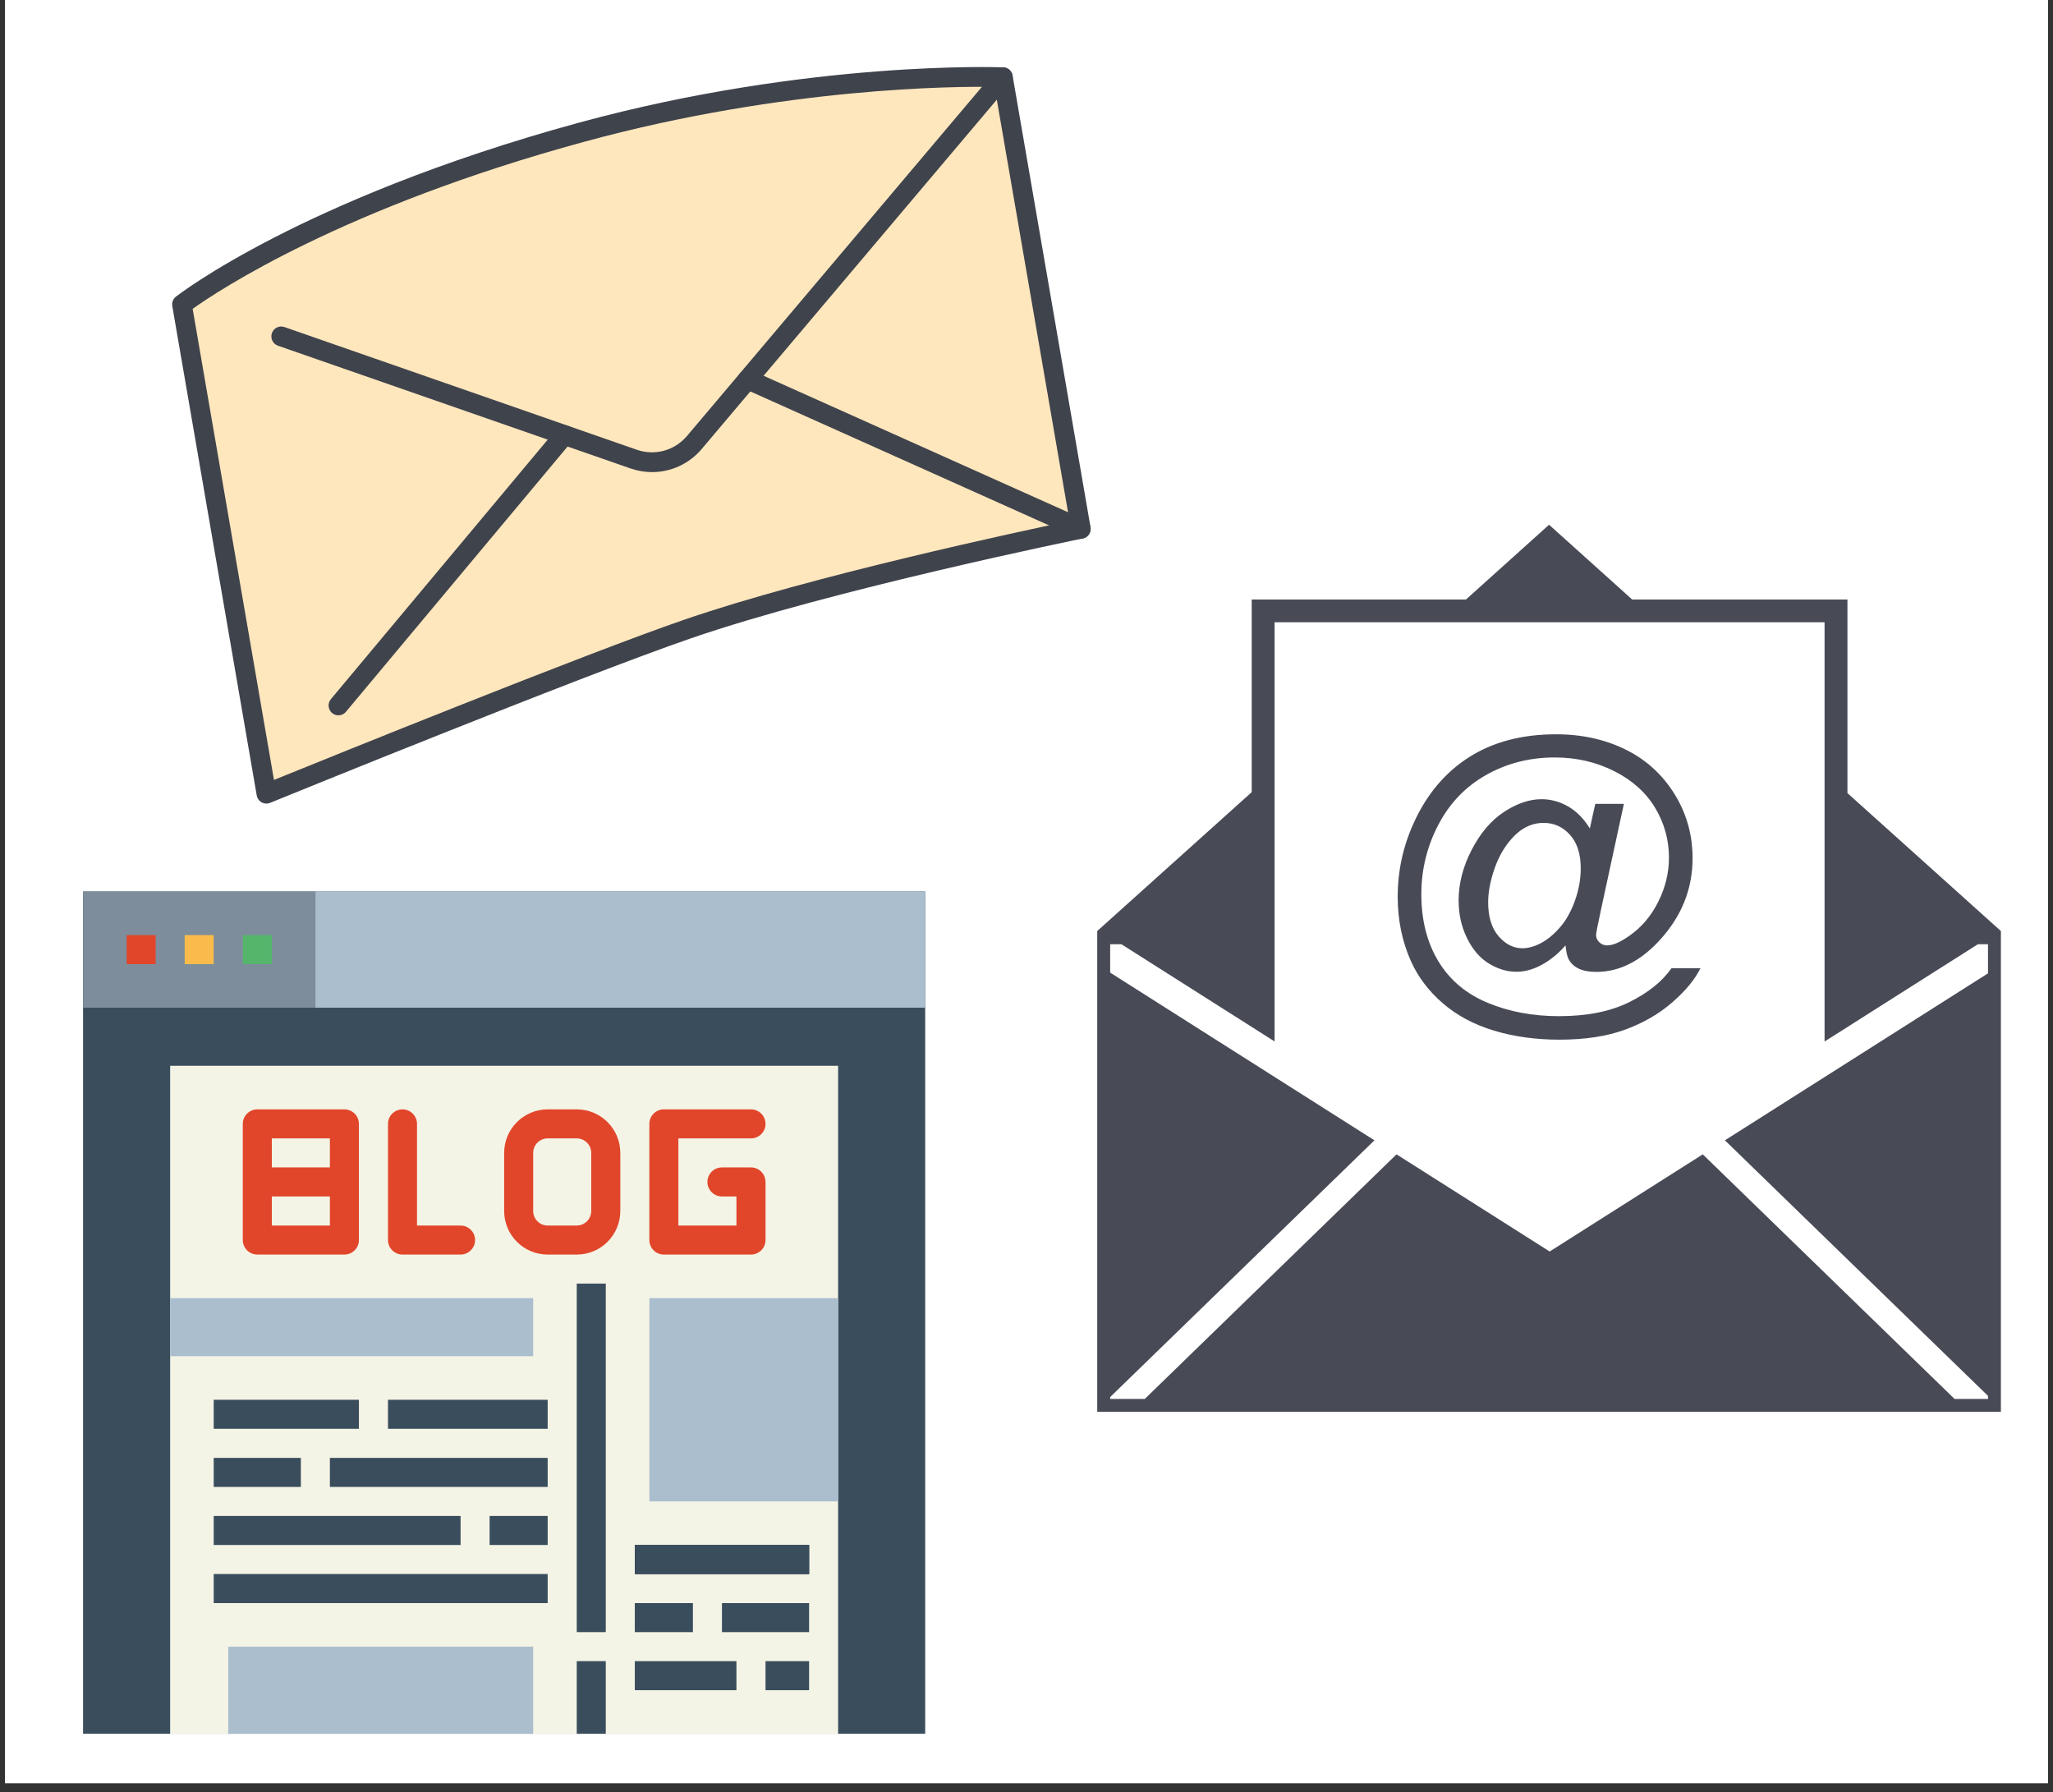 <svg xmlns="http://www.w3.org/2000/svg" width="171" viewBox="0 0 171 149.25" height="149.25" version="1.0"><rect x="0" y="0" width="171" height="149.25" fill="#333333" stroke="none"/><defs><clipPath id="a"><path d="M 0.426 0 L 170.57 0 L 170.57 148.504 L 0.426 148.504 Z M 0.426 0"/></clipPath><clipPath id="b"><path d="M 15 6 L 91 6 L 91 66.926 L 15 66.926 Z M 15 6"/></clipPath><clipPath id="c"><path d="M 14.199 5 L 91 5 L 91 66.926 L 14.199 66.926 Z M 14.199 5"/></clipPath><clipPath id="d"><path d="M 91.34 43.711 L 166.711 43.711 L 166.711 117.59 L 91.34 117.59 Z M 91.34 43.711"/></clipPath><clipPath id="e"><path d="M 6.918 74.25 L 77.062 74.25 L 77.062 144.398 L 6.918 144.398 Z M 6.918 74.25"/></clipPath><clipPath id="f"><path d="M 6.918 74.25 L 27 74.25 L 27 84 L 6.918 84 Z M 6.918 74.25"/></clipPath><clipPath id="g"><path d="M 26 74.25 L 77.062 74.25 L 77.062 84 L 26 84 Z M 26 74.25"/></clipPath><clipPath id="h"><path d="M 14 88 L 70 88 L 70 144.398 L 14 144.398 Z M 14 88"/></clipPath><clipPath id="i"><path d="M 19 137 L 45 137 L 45 144.398 L 19 144.398 Z M 19 137"/></clipPath><clipPath id="j"><path d="M 48 138 L 51 138 L 51 144.398 L 48 144.398 Z M 48 138"/></clipPath></defs><g clip-path="url(#a)" fill="#FFF"><path d="M 0.426 0 L 170.574 0 L 170.574 155.965 L 0.426 155.965 Z M 0.426 0"/><path d="M 0.426 0 L 170.574 0 L 170.574 148.504 L 0.426 148.504 Z M 0.426 0"/><path d="M 0.426 0 L 170.574 0 L 170.574 148.504 L 0.426 148.504 Z M 0.426 0"/></g><g clip-path="url(#b)"><path fill="#FFE7BD" d="M 90.027 44.043 C 90.027 44.043 69.211 48.27 57.234 52.398 C 47.816 55.648 22.188 66.102 22.188 66.102 L 15.156 25.359 C 15.156 25.359 25.484 17.262 48.5 10.996 C 67.754 5.758 83.535 6.43 83.535 6.43 L 90.027 44.043"/></g><g clip-path="url(#c)"><path fill="#3F434C" d="M 16.047 25.723 L 22.82 64.957 C 27.531 63.043 48.66 54.488 56.969 51.621 C 67.547 47.973 85.18 44.211 89.086 43.395 L 82.844 7.238 C 79.676 7.184 65.434 7.242 48.715 11.793 C 28.578 17.27 18.133 24.234 16.047 25.723 Z M 22.188 66.926 C 22.051 66.926 21.914 66.891 21.789 66.824 C 21.574 66.703 21.426 66.488 21.383 66.246 L 14.352 25.5 C 14.297 25.199 14.414 24.895 14.652 24.707 C 14.762 24.625 17.359 22.602 22.824 19.793 C 27.84 17.215 36.328 13.457 48.285 10.199 C 67.441 4.988 83.41 5.602 83.57 5.609 C 83.953 5.625 84.273 5.906 84.34 6.289 L 90.832 43.902 C 90.906 44.34 90.621 44.762 90.188 44.848 C 89.98 44.891 69.285 49.113 57.5 53.18 C 48.211 56.383 22.75 66.762 22.496 66.867 C 22.395 66.906 22.293 66.926 22.188 66.926"/></g><path fill="#3F434C" d="M 54.312 39.32 C 53.711 39.32 53.102 39.219 52.508 39.012 L 23.152 28.793 C 22.727 28.645 22.5 28.176 22.648 27.746 C 22.793 27.316 23.262 27.09 23.688 27.238 L 53.039 37.457 C 54.547 37.98 56.188 37.531 57.223 36.309 L 82.914 5.898 C 83.203 5.551 83.723 5.508 84.066 5.805 C 84.41 6.098 84.449 6.617 84.156 6.965 L 58.465 37.375 C 57.402 38.637 55.883 39.32 54.312 39.32"/><path fill="#3F434C" d="M 28.188 59.578 C 28 59.578 27.812 59.516 27.66 59.387 C 27.316 59.094 27.27 58.574 27.562 58.227 L 46.387 35.699 C 46.676 35.352 47.191 35.305 47.535 35.598 C 47.883 35.891 47.926 36.41 47.637 36.758 L 28.812 59.285 C 28.652 59.48 28.418 59.578 28.188 59.578"/><path fill="#3F434C" d="M 90.023 44.867 C 89.914 44.867 89.801 44.844 89.691 44.793 L 61.941 32.352 C 61.527 32.164 61.344 31.68 61.527 31.262 C 61.711 30.848 62.191 30.66 62.605 30.848 L 90.359 43.289 C 90.77 43.473 90.957 43.961 90.773 44.375 C 90.637 44.684 90.34 44.867 90.023 44.867"/><g clip-path="url(#d)"><path fill="#484B56" d="M 166.66 77.543 L 153.879 66.055 L 153.879 49.93 L 135.949 49.93 L 129.027 43.703 L 122.105 49.93 L 104.258 49.93 L 104.258 65.977 L 91.391 77.543 L 91.391 117.578 L 166.66 117.578 Z M 165.586 81.066 L 143.672 94.973 L 165.586 116.258 L 165.586 116.512 L 162.801 116.512 L 141.828 96.141 L 129.086 104.227 L 129.086 104.238 L 129.074 104.23 L 129.066 104.238 L 129.066 104.227 L 116.32 96.141 L 95.352 116.512 L 92.469 116.512 L 92.469 116.355 L 114.48 94.973 L 92.469 81.004 L 92.469 78.641 L 93.406 78.641 L 104.258 85.527 L 106.164 86.738 L 106.164 51.824 L 151.973 51.824 L 151.973 86.742 L 153.879 85.539 L 153.879 85.535 L 164.746 78.641 L 165.586 78.641 Z M 130.398 78.738 C 129.82 79.398 129.176 79.93 128.461 80.332 C 127.746 80.73 127.027 80.934 126.309 80.934 C 125.52 80.934 124.754 80.703 124.008 80.246 C 123.262 79.785 122.656 79.082 122.191 78.129 C 121.723 77.18 121.492 76.133 121.492 74.996 C 121.492 73.598 121.852 72.191 122.574 70.789 C 123.301 69.383 124.199 68.328 125.273 67.621 C 126.344 66.918 127.387 66.562 128.402 66.562 C 129.172 66.562 129.91 66.766 130.609 67.164 C 131.312 67.566 131.914 68.176 132.422 68.996 L 132.875 66.949 L 135.258 66.949 L 133.34 75.816 C 133.074 77.051 132.941 77.734 132.941 77.867 C 132.941 78.105 133.031 78.309 133.215 78.48 C 133.395 78.652 133.613 78.738 133.871 78.738 C 134.344 78.738 134.961 78.469 135.723 77.934 C 136.734 77.227 137.535 76.281 138.125 75.098 C 138.715 73.91 139.012 72.688 139.012 71.43 C 139.012 69.957 138.633 68.582 137.875 67.305 C 137.113 66.027 135.984 65.004 134.477 64.238 C 132.973 63.473 131.312 63.086 129.492 63.086 C 127.414 63.086 125.52 63.57 123.801 64.535 C 122.082 65.5 120.75 66.883 119.805 68.688 C 118.863 70.488 118.387 72.418 118.387 74.48 C 118.387 76.641 118.863 78.5 119.805 80.059 C 120.75 81.621 122.117 82.773 123.906 83.516 C 125.695 84.262 127.676 84.633 129.852 84.633 C 132.176 84.633 134.125 84.246 135.695 83.469 C 137.266 82.695 138.441 81.754 139.223 80.641 L 141.633 80.641 C 141.18 81.566 140.406 82.512 139.305 83.469 C 138.203 84.43 136.895 85.191 135.375 85.75 C 133.859 86.309 132.031 86.59 129.891 86.59 C 127.922 86.59 126.105 86.34 124.438 85.836 C 122.773 85.336 121.359 84.578 120.188 83.57 C 119.016 82.562 118.133 81.398 117.535 80.086 C 116.789 78.422 116.418 76.625 116.418 74.695 C 116.418 72.543 116.863 70.496 117.75 68.547 C 118.832 66.16 120.371 64.328 122.363 63.062 C 124.355 61.793 126.773 61.156 129.613 61.156 C 131.812 61.156 133.789 61.605 135.543 62.5 C 137.297 63.395 138.68 64.727 139.691 66.496 C 140.551 68.023 140.98 69.68 140.98 71.469 C 140.98 74.023 140.078 76.293 138.266 78.277 C 136.648 80.055 134.883 80.945 132.969 80.945 C 132.355 80.945 131.859 80.852 131.48 80.668 C 131.105 80.484 130.828 80.219 130.648 79.875 C 130.535 79.656 130.449 79.277 130.398 78.738 Z M 123.953 75.156 C 123.953 76.363 124.242 77.301 124.82 77.973 C 125.395 78.641 126.059 78.977 126.805 78.977 C 127.301 78.977 127.824 78.828 128.375 78.535 C 128.922 78.238 129.449 77.801 129.949 77.219 C 130.453 76.637 130.863 75.898 131.184 75.004 C 131.504 74.109 131.664 73.215 131.664 72.312 C 131.664 71.117 131.363 70.188 130.762 69.523 C 130.164 68.863 129.434 68.535 128.574 68.535 C 128.004 68.535 127.469 68.676 126.969 68.965 C 126.469 69.25 125.98 69.711 125.512 70.344 C 125.039 70.98 124.664 71.75 124.379 72.656 C 124.094 73.566 123.953 74.398 123.953 75.156" fill-rule="evenodd"/></g><g clip-path="url(#e)"><path fill="#394D5C" d="M 77.062 144.398 L 6.918 144.398 L 6.918 74.25 L 77.062 74.25 L 77.062 144.398"/></g><g clip-path="url(#f)"><path fill="#7D8D9C" d="M 26.27 83.926 L 6.918 83.926 L 6.918 74.25 L 26.27 74.25 L 26.27 83.926"/></g><path fill="#E1462B" d="M 12.965 80.301 L 10.547 80.301 L 10.547 77.879 L 12.965 77.879 L 12.965 80.301"/><path fill="#F9BB4B" d="M 17.801 80.301 L 15.383 80.301 L 15.383 77.879 L 17.801 77.879 L 17.801 80.301"/><path fill="#55B56A" d="M 22.641 80.301 L 20.223 80.301 L 20.223 77.879 L 22.641 77.879 L 22.641 80.301"/><g clip-path="url(#g)"><path fill="#AABECE" d="M 77.062 83.926 L 26.27 83.926 L 26.27 74.25 L 77.062 74.25 L 77.062 83.926"/></g><g clip-path="url(#h)"><path fill="#F4F4E6" d="M 69.809 144.398 L 14.172 144.398 L 14.172 88.766 L 69.809 88.766 L 69.809 144.398"/></g><path fill="#E1462B" d="M 22.641 97.23 L 27.477 97.23 L 27.477 94.812 L 22.641 94.812 Z M 22.641 102.07 L 27.477 102.07 L 27.477 99.648 L 22.641 99.648 Z M 28.688 104.488 L 21.43 104.488 C 20.766 104.488 20.223 103.945 20.223 103.277 L 20.223 93.602 C 20.223 92.938 20.766 92.395 21.43 92.395 L 28.688 92.395 C 29.352 92.395 29.895 92.938 29.895 93.602 L 29.895 103.277 C 29.895 103.945 29.352 104.488 28.688 104.488"/><path fill="#E1462B" d="M 38.363 104.488 L 33.523 104.488 C 32.859 104.488 32.316 103.945 32.316 103.277 L 32.316 93.602 C 32.316 92.938 32.859 92.395 33.523 92.395 C 34.191 92.395 34.734 92.938 34.734 93.602 L 34.734 102.07 L 38.363 102.07 C 39.027 102.07 39.57 102.613 39.57 103.277 C 39.57 103.945 39.027 104.488 38.363 104.488"/><path fill="#E1462B" d="M 45.617 94.812 C 44.953 94.812 44.41 95.355 44.41 96.023 L 44.41 100.859 C 44.41 101.527 44.953 102.07 45.617 102.07 L 48.039 102.07 C 48.703 102.07 49.246 101.527 49.246 100.859 L 49.246 96.023 C 49.246 95.355 48.703 94.812 48.039 94.812 Z M 48.039 104.488 L 45.617 104.488 C 43.617 104.488 41.992 102.863 41.992 100.859 L 41.992 96.023 C 41.992 94.02 43.617 92.395 45.617 92.395 L 48.039 92.395 C 50.043 92.395 51.668 94.02 51.668 96.023 L 51.668 100.859 C 51.668 102.863 50.043 104.488 48.039 104.488"/><path fill="#E1462B" d="M 62.551 104.488 L 55.293 104.488 C 54.629 104.488 54.086 103.945 54.086 103.277 L 54.086 93.602 C 54.086 92.938 54.629 92.395 55.293 92.395 L 62.551 92.395 C 63.219 92.395 63.762 92.938 63.762 93.602 C 63.762 94.27 63.219 94.812 62.551 94.812 L 56.504 94.812 L 56.504 102.07 L 61.34 102.07 L 61.34 99.648 L 60.133 99.648 C 59.465 99.648 58.922 99.105 58.922 98.441 C 58.922 97.773 59.465 97.23 60.133 97.23 L 62.551 97.23 C 63.219 97.23 63.762 97.773 63.762 98.441 L 63.762 103.277 C 63.762 103.945 63.219 104.488 62.551 104.488"/><path fill="#AABECE" d="M 44.41 112.953 L 14.172 112.953 L 14.172 108.117 L 44.41 108.117 L 44.41 112.953"/><path fill="#394D5C" d="M 50.457 135.934 L 48.039 135.934 L 48.039 106.906 L 50.457 106.906 L 50.457 135.934"/><path fill="#394D5C" d="M 29.895 119 L 17.801 119 L 17.801 116.582 L 29.895 116.582 L 29.895 119"/><path fill="#394D5C" d="M 25.059 123.84 L 17.801 123.84 L 17.801 121.422 L 25.059 121.422 L 25.059 123.84"/><path fill="#394D5C" d="M 45.617 119 L 32.316 119 L 32.316 116.582 L 45.617 116.582 L 45.617 119"/><path fill="#394D5C" d="M 38.363 128.676 L 17.801 128.676 L 17.801 126.258 L 38.363 126.258 L 38.363 128.676"/><path fill="#394D5C" d="M 45.617 123.84 L 27.477 123.84 L 27.477 121.422 L 45.617 121.422 L 45.617 123.84"/><path fill="#394D5C" d="M 45.617 128.676 L 40.781 128.676 L 40.781 126.258 L 45.617 126.258 L 45.617 128.676"/><path fill="#394D5C" d="M 45.617 133.516 L 17.801 133.516 L 17.801 131.094 L 45.617 131.094 L 45.617 133.516"/><g clip-path="url(#i)"><path fill="#AABECE" d="M 44.41 144.398 L 19.012 144.398 L 19.012 137.145 L 44.41 137.145 L 44.41 144.398"/></g><g clip-path="url(#j)"><path fill="#394D5C" d="M 50.457 144.398 L 48.039 144.398 L 48.039 138.352 L 50.457 138.352 L 50.457 144.398"/></g><path fill="#AABECE" d="M 69.809 125.047 L 54.086 125.047 L 54.086 108.117 L 69.809 108.117 L 69.809 125.047"/><path fill="#394D5C" d="M 67.391 131.094 L 52.875 131.094 L 52.875 128.676 L 67.391 128.676 L 67.391 131.094"/><path fill="#394D5C" d="M 67.391 131.094 L 52.875 131.094 L 52.875 128.676 L 67.391 128.676 L 67.391 131.094"/><path fill="#394D5C" d="M 67.391 131.094 L 52.875 131.094 L 52.875 128.676 L 67.391 128.676 L 67.391 131.094"/><path fill="#394D5C" d="M 57.715 135.934 L 52.875 135.934 L 52.875 133.516 L 57.715 133.516 L 57.715 135.934"/><path fill="#394D5C" d="M 67.391 135.934 L 60.133 135.934 L 60.133 133.516 L 67.391 133.516 L 67.391 135.934"/><path fill="#394D5C" d="M 61.34 140.77 L 52.875 140.77 L 52.875 138.352 L 61.34 138.352 L 61.34 140.77"/><path fill="#394D5C" d="M 67.391 140.77 L 63.762 140.77 L 63.762 138.352 L 67.391 138.352 L 67.391 140.77"/></svg>